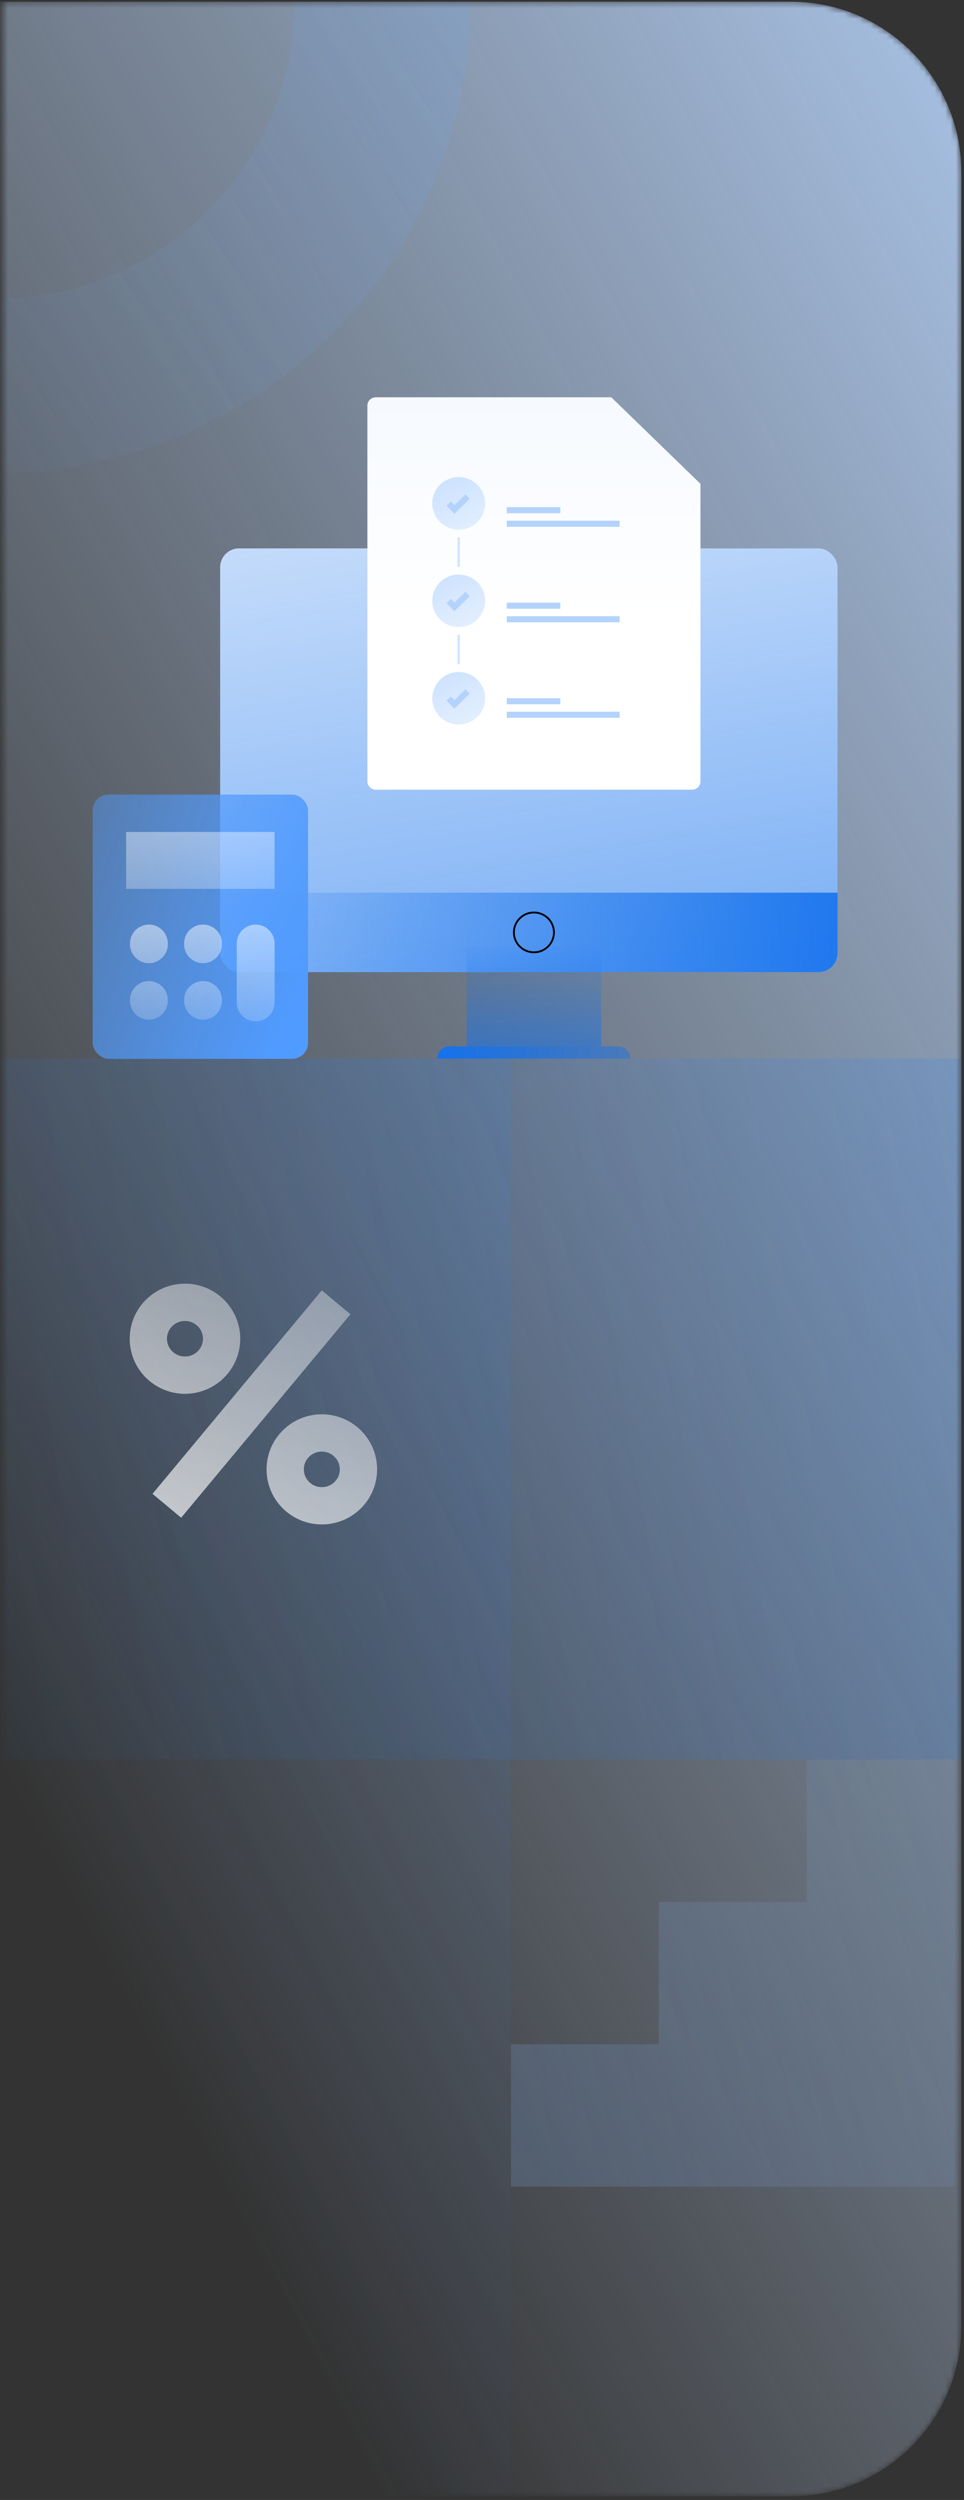 <svg width="181" height="469" viewBox="0 0 181 469" fill="none" xmlns="http://www.w3.org/2000/svg">
<rect x="0" y="0" width="181" height="469" fill="#333333" stroke="none"/>
<mask id="mask0_3093_1682" style="mask-type:alpha" maskUnits="userSpaceOnUse" x="0" y="0" width="181" height="469">
<path d="M0.5 0.317H148.5C166.173 0.317 180.5 14.644 180.5 32.317V436.317C180.5 453.991 166.173 468.317 148.5 468.317H0.5V0.317Z" fill="#ECF4FF"/>
</mask>
<g mask="url(#mask0_3093_1682)">
<path d="M-0.687 0.317H148.5C166.173 0.317 180.5 14.644 180.5 32.317V436.317C180.5 453.991 166.173 468.317 148.5 468.317H-0.687V0.317Z" fill="url(#paint0_linear_3093_1682)"/>
<path d="M180.508 198.589L180.508 330.046L-69.065 330.046L-69.065 198.589L180.508 198.589Z" fill="url(#paint1_linear_3093_1682)"/>
<path opacity="0.6" d="M88.272 0.317C88.272 11.928 85.966 23.424 81.485 34.15C77.004 44.877 70.436 54.623 62.157 62.833C53.877 71.042 44.048 77.555 33.23 81.998C22.412 86.441 10.818 88.727 -0.891 88.727L-0.891 56.046C6.49 56.046 13.798 54.604 20.617 51.804C27.436 49.003 33.632 44.898 38.85 39.723C44.069 34.548 48.209 28.405 51.034 21.644C53.858 14.882 55.312 7.636 55.312 0.317H88.272Z" fill="url(#paint2_linear_3093_1682)"/>
<path d="M95.938 410.22L95.938 383.517L123.707 383.517L123.707 356.815L151.476 356.815L151.476 330.113L179.245 330.113L179.245 410.22L95.938 410.22Z" fill="url(#paint3_linear_3093_1682)"/>
<rect x="-0.027" y="198.588" width="95.871" height="269.729" fill="url(#paint4_linear_3093_1682)"/>
<rect x="41.337" y="102.881" width="115.916" height="79.49" rx="3.543" fill="white"/>
<rect x="41.337" y="102.881" width="115.916" height="79.49" rx="3.543" fill="url(#paint5_linear_3093_1682)"/>
<path d="M87.617 177.662L112.878 177.662V196.302H87.617V177.662Z" fill="url(#paint6_linear_3093_1682)"/>
<path fill-rule="evenodd" clip-rule="evenodd" d="M41.334 167.468V178.83C41.334 180.787 42.92 182.373 44.877 182.373H153.706C155.663 182.373 157.249 180.787 157.249 178.83V167.468H41.334Z" fill="url(#paint7_linear_3093_1682)"/>
<ellipse cx="100.248" cy="174.921" rx="3.76" ry="3.735" stroke="black" stroke-width="0.342"/>
<path d="M82.112 198.597C82.112 197.33 83.14 196.303 84.407 196.303H116.068C117.335 196.303 118.362 197.33 118.362 198.597H82.112Z" fill="url(#paint8_linear_3093_1682)"/>
<path d="M70.571 74.535C70.15 74.535 69.745 74.698 69.447 74.986C69.149 75.275 68.981 75.667 68.981 76.076L68.983 146.611C68.983 147.02 69.151 147.412 69.449 147.701C69.747 147.99 70.151 148.152 70.573 148.152L129.928 148.151C130.35 148.151 130.754 147.988 131.052 147.699C131.351 147.41 131.518 147.018 131.518 146.61L131.516 90.764L114.779 74.534L70.571 74.535Z" fill="url(#paint9_linear_3093_1682)"/>
<ellipse cx="86.128" cy="94.433" rx="4.963" ry="4.93" fill="url(#paint10_linear_3093_1682)"/>
<ellipse cx="86.128" cy="112.717" rx="4.963" ry="4.93" fill="url(#paint11_linear_3093_1682)"/>
<ellipse cx="86.128" cy="131.001" rx="4.963" ry="4.93" fill="url(#paint12_linear_3093_1682)"/>
<path d="M84.248 94.46L85.316 95.571L87.795 93.153" stroke="#B3D3FC" stroke-width="1.139"/>
<path d="M84.248 112.744L85.316 113.855L87.795 111.437" stroke="#B3D3FC" stroke-width="1.139"/>
<path d="M84.248 131.029L85.316 132.141L87.795 129.723" stroke="#B3D3FC" stroke-width="1.139"/>
<path d="M86.128 100.807V106.343" stroke="#D1E5FF" stroke-width="0.455"/>
<path d="M86.128 119.092V124.628" stroke="#D1E5FF" stroke-width="0.455"/>
<path d="M95.151 98.255H116.339" stroke="#B3D3FC" stroke-width="1.139"/>
<path d="M95.151 95.714H105.208" stroke="#B3D3FC" stroke-width="1.139"/>
<path d="M95.151 116.173H116.339" stroke="#B3D3FC" stroke-width="1.139"/>
<path d="M95.151 113.632H105.208" stroke="#B3D3FC" stroke-width="1.139"/>
<path d="M95.151 134.092H116.339" stroke="#B3D3FC" stroke-width="1.139"/>
<path d="M95.151 131.551H105.208" stroke="#B3D3FC" stroke-width="1.139"/>
<rect x="17.398" y="149.068" width="40.441" height="49.574" rx="3" fill="url(#paint13_linear_3093_1682)"/>
<rect x="23.681" y="156.081" width="27.864" height="10.669" fill="url(#paint14_linear_3093_1682)"/>
<path fill-rule="evenodd" clip-rule="evenodd" d="M24.405 177.007C24.405 175.044 25.996 173.453 27.959 173.453C29.922 173.453 31.513 175.044 31.513 177.007V177.143C31.513 179.106 29.922 180.698 27.959 180.698C25.996 180.698 24.405 179.107 24.405 177.143V177.007ZM34.565 177.007C34.565 175.044 36.156 173.453 38.119 173.453C40.082 173.453 41.674 175.044 41.674 177.007V177.143C41.674 179.106 40.082 180.698 38.119 180.698C36.156 180.698 34.565 179.107 34.565 177.143V177.007ZM48.005 173.453C46.042 173.453 44.45 175.044 44.45 177.007L44.45 188.059C44.45 190.022 46.041 191.613 48.005 191.613C49.968 191.613 51.559 190.022 51.559 188.059L51.559 177.008C51.559 175.045 49.968 173.453 48.005 173.453ZM24.405 187.607C24.405 185.644 25.996 184.053 27.959 184.053C29.922 184.053 31.513 185.644 31.513 187.607V187.743C31.513 189.706 29.922 191.297 27.959 191.297C25.996 191.297 24.405 189.706 24.405 187.743V187.607ZM38.119 184.053C36.156 184.053 34.565 185.644 34.565 187.607V187.743C34.565 189.706 36.156 191.297 38.119 191.297C40.082 191.297 41.674 189.706 41.674 187.743V187.607C41.674 185.644 40.082 184.053 38.119 184.053Z" fill="url(#paint15_linear_3093_1682)"/>
<path opacity="0.94" d="M31.326 282.49L63.108 244.318M67.305 275.589C67.343 279.362 64.295 282.452 60.497 282.49C56.698 282.528 53.588 279.5 53.55 275.726C53.512 271.953 56.56 268.863 60.358 268.825C64.157 268.787 67.267 271.815 67.305 275.589ZM41.607 251.081C41.645 254.855 38.597 257.945 34.798 257.983C31 258.02 27.89 254.992 27.852 251.219C27.814 247.445 30.862 244.356 34.66 244.318C38.458 244.28 41.568 247.308 41.607 251.081Z" stroke="url(#paint16_linear_3093_1682)" stroke-width="7" stroke-miterlimit="10"/>
</g>
<defs>
<linearGradient id="paint0_linear_3093_1682" x1="275.807" y1="79.212" x2="-99.27" y2="278.146" gradientUnits="userSpaceOnUse">
<stop stop-color="#B6D5FF"/>
<stop offset="0.852" stop-color="#CCE1FD" stop-opacity="0"/>
</linearGradient>
<linearGradient id="paint1_linear_3093_1682" x1="1227.5" y1="239.33" x2="-57.862" y2="460.448" gradientUnits="userSpaceOnUse">
<stop stop-color="#4992F3"/>
<stop offset="0.966" stop-color="#257EF3" stop-opacity="0"/>
</linearGradient>
<linearGradient id="paint2_linear_3093_1682" x1="432.602" y1="-212.53" x2="-22.765" y2="103.563" gradientUnits="userSpaceOnUse">
<stop stop-color="#6CA7F4"/>
<stop offset="1" stop-color="#6CA7F4" stop-opacity="0"/>
</linearGradient>
<linearGradient id="paint3_linear_3093_1682" x1="-713.587" y1="541.686" x2="271.468" y2="318.149" gradientUnits="userSpaceOnUse">
<stop stop-color="#82B4F6"/>
<stop offset="1" stop-color="#82B4F6" stop-opacity="0"/>
</linearGradient>
<linearGradient id="paint4_linear_3093_1682" x1="1477.11" y1="98.728" x2="157.069" y2="761.049" gradientUnits="userSpaceOnUse">
<stop stop-color="#4992F3"/>
<stop offset="0.966" stop-color="#257EF3" stop-opacity="0"/>
</linearGradient>
<linearGradient id="paint5_linear_3093_1682" x1="149.702" y1="316.221" x2="100.053" y2="14.901" gradientUnits="userSpaceOnUse">
<stop stop-color="#1572ED"/>
<stop offset="1" stop-color="#1572ED" stop-opacity="0"/>
</linearGradient>
<linearGradient id="paint6_linear_3093_1682" x1="98.952" y1="213.88" x2="100.233" y2="176.241" gradientUnits="userSpaceOnUse">
<stop stop-color="#1572ED"/>
<stop offset="1" stop-color="#1572ED" stop-opacity="0"/>
</linearGradient>
<linearGradient id="paint7_linear_3093_1682" x1="171.116" y1="176.75" x2="22.086" y2="174.896" gradientUnits="userSpaceOnUse">
<stop stop-color="#1572ED"/>
<stop offset="0.913" stop-color="#1572ED" stop-opacity="0"/>
</linearGradient>
<linearGradient id="paint8_linear_3093_1682" x1="82.112" y1="197.45" x2="147.523" y2="198.61" gradientUnits="userSpaceOnUse">
<stop stop-color="#1572ED"/>
<stop offset="1" stop-color="#1572ED" stop-opacity="0"/>
</linearGradient>
<linearGradient id="paint9_linear_3093_1682" x1="100.25" y1="-255.878" x2="100.25" y2="148.151" gradientUnits="userSpaceOnUse">
<stop stop-color="#ADCEF8"/>
<stop offset="0.921" stop-color="white"/>
</linearGradient>
<linearGradient id="paint10_linear_3093_1682" x1="91.091" y1="74.967" x2="107.776" y2="109.063" gradientUnits="userSpaceOnUse">
<stop stop-color="#B6D5FF"/>
<stop offset="1" stop-color="#CCE1FD" stop-opacity="0"/>
</linearGradient>
<linearGradient id="paint11_linear_3093_1682" x1="91.091" y1="93.251" x2="107.776" y2="127.347" gradientUnits="userSpaceOnUse">
<stop stop-color="#B6D5FF"/>
<stop offset="1" stop-color="#CCE1FD" stop-opacity="0"/>
</linearGradient>
<linearGradient id="paint12_linear_3093_1682" x1="91.091" y1="111.536" x2="107.776" y2="145.632" gradientUnits="userSpaceOnUse">
<stop stop-color="#B6D5FF"/>
<stop offset="1" stop-color="#CCE1FD" stop-opacity="0"/>
</linearGradient>
<linearGradient id="paint13_linear_3093_1682" x1="177.476" y1="222.882" x2="-70.275" y2="120.01" gradientUnits="userSpaceOnUse">
<stop offset="0.47" stop-color="#509BFF"/>
<stop offset="0.83" stop-color="#5297F2" stop-opacity="0"/>
</linearGradient>
<linearGradient id="paint14_linear_3093_1682" x1="37.613" y1="105.869" x2="37.716" y2="202.271" gradientUnits="userSpaceOnUse">
<stop stop-color="white"/>
<stop offset="0.889" stop-color="white" stop-opacity="0"/>
</linearGradient>
<linearGradient id="paint15_linear_3093_1682" x1="37.982" y1="141.401" x2="38.185" y2="212.358" gradientUnits="userSpaceOnUse">
<stop stop-color="white"/>
<stop offset="0.889" stop-color="white" stop-opacity="0"/>
</linearGradient>
<linearGradient id="paint16_linear_3093_1682" x1="11.019" y1="320.225" x2="87.912" y2="188.578" gradientUnits="userSpaceOnUse">
<stop stop-color="white"/>
<stop offset="1" stop-color="white" stop-opacity="0"/>
</linearGradient>
</defs>
</svg>
